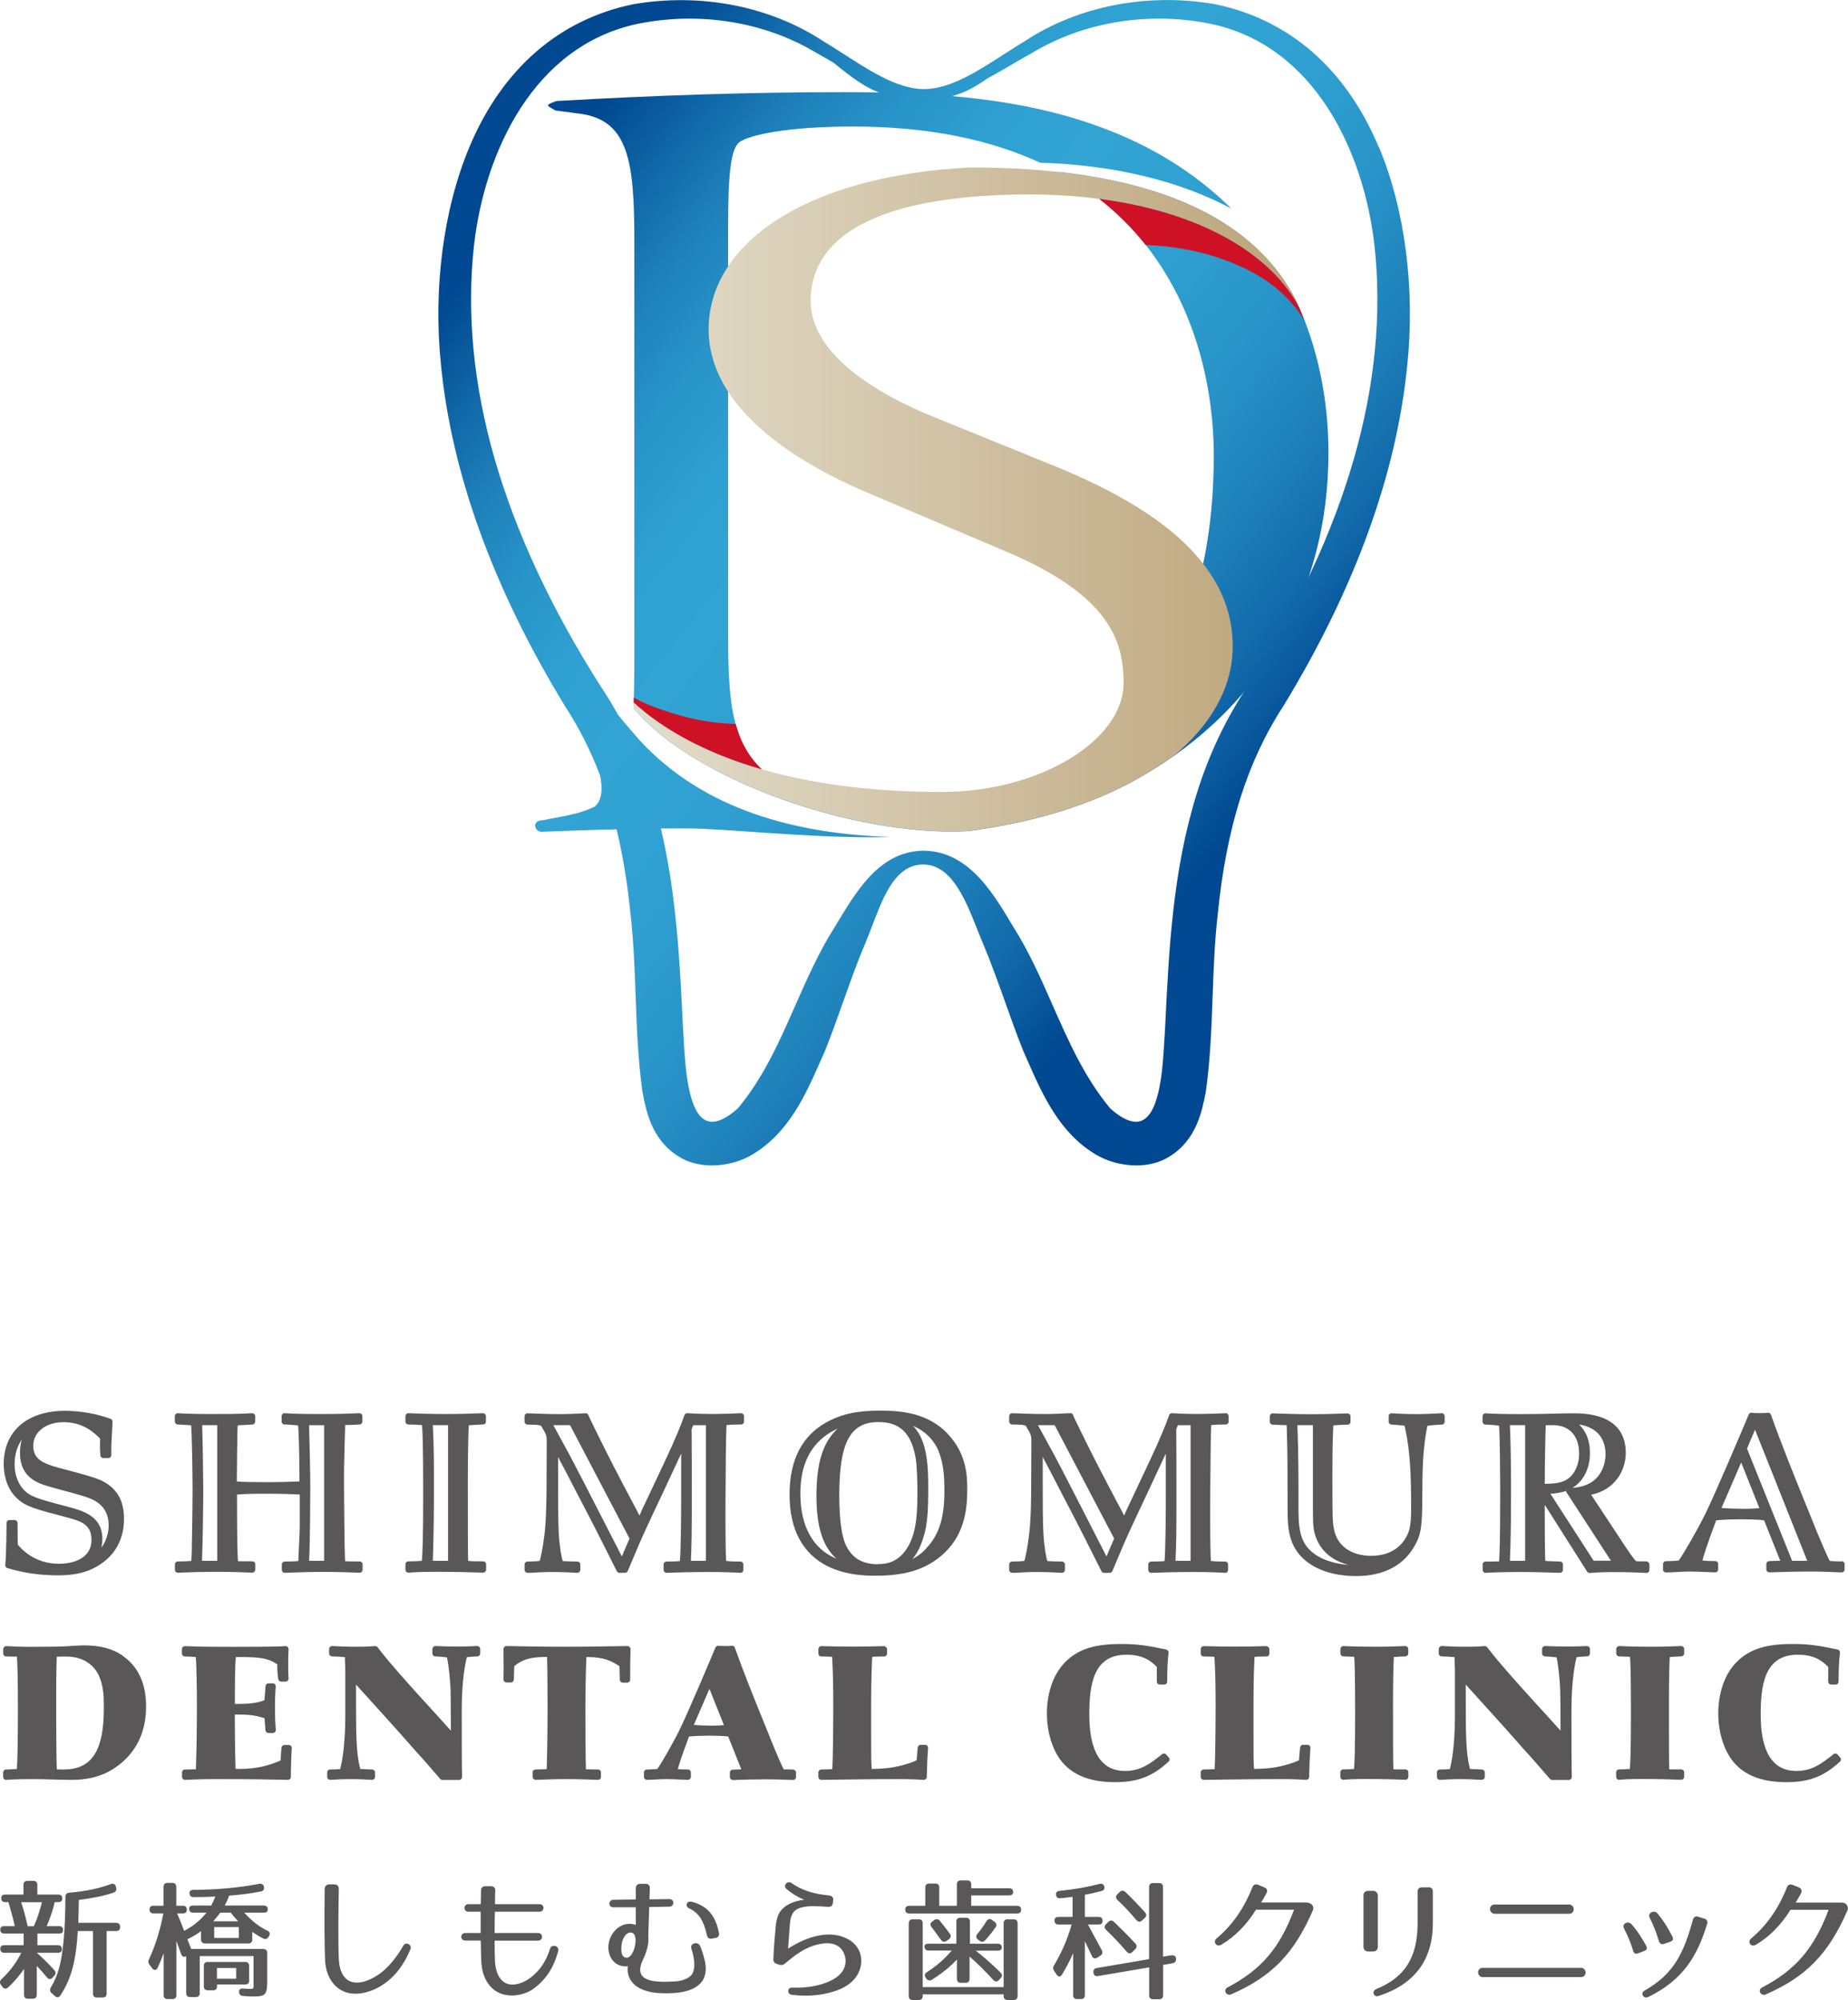 <?xml version="1.0" encoding="UTF-8"?>
<svg id="a" data-name="レイヤー 1" xmlns="http://www.w3.org/2000/svg" xmlns:xlink="http://www.w3.org/1999/xlink" viewBox="0 0 200 216.4">
  <defs>
    <style>
      .e {
        fill: url(#d);
      }

      .f {
        fill: url(#c);
      }

      .g {
        fill: url(#b);
      }

      .h {
        fill: #cf1126;
      }

      .i {
        fill: #cd1126;
      }

      .j {
        fill: #595757;
      }
    </style>
    <linearGradient id="b" data-name="名称未設定グラデーション 9" x1="60.21" y1="17.34" x2="140.41" y2="81.15" gradientUnits="userSpaceOnUse">
      <stop offset="0" stop-color="#004891"/>
      <stop offset=".08" stop-color="#0f65a6"/>
      <stop offset=".16" stop-color="#1e80ba"/>
      <stop offset=".25" stop-color="#2894c8"/>
      <stop offset=".34" stop-color="#2ea0d1"/>
      <stop offset=".43" stop-color="#31a4d4"/>
      <stop offset=".56" stop-color="#2fa0d1"/>
      <stop offset=".68" stop-color="#2995c9"/>
      <stop offset=".79" stop-color="#1f82bb"/>
      <stop offset=".9" stop-color="#1168a9"/>
      <stop offset="1" stop-color="#004891"/>
    </linearGradient>
    <linearGradient id="c" data-name="新規グラデーションスウォッチ 1" x1="55.22" y1="23.6" x2="135.43" y2="87.42" gradientUnits="userSpaceOnUse">
      <stop offset="0" stop-color="#004891"/>
      <stop offset=".08" stop-color="#0f65a6"/>
      <stop offset=".16" stop-color="#1e80ba"/>
      <stop offset=".25" stop-color="#2894c8"/>
      <stop offset=".34" stop-color="#2ea0d1"/>
      <stop offset=".43" stop-color="#31a4d4"/>
      <stop offset=".56" stop-color="#2fa0d1"/>
      <stop offset=".68" stop-color="#2995c9"/>
      <stop offset=".79" stop-color="#1f82bb"/>
      <stop offset=".9" stop-color="#1168a9"/>
      <stop offset="1" stop-color="#004891"/>
    </linearGradient>
    <linearGradient id="d" data-name="新規グラデーションスウォッチ 8 コピー" x1="68.55" y1="54.05" x2="140.56" y2="54.05" gradientUnits="userSpaceOnUse">
      <stop offset="0" stop-color="#e3ddcc"/>
      <stop offset="1" stop-color="#bca479"/>
    </linearGradient>
  </defs>
  <g>
    <g>
      <path class="j" d="M13.28,179.14c-1.1-.76-2.44-1.11-4.22-1.11-.33,0-.77,.03-1.27,.06l-.26,.02c-.69,.06-2.77,.08-4.34,.08-.85,0-1.73-.04-2.5-.08-.09,0-.17,.03-.24,.09-.06,.06-.1,.14-.1,.23v.48c0,.18,.14,.32,.31,.32l1.12,.02s.04,0,.05,0c.06,.55,.11,2.72,.11,5.71,0,2.53-.04,5.53-.11,6.44-.19,.02-.61,.04-1.18,.06-.17,0-.31,.15-.31,.32v.48c0,.09,.04,.18,.1,.24,.07,.06,.16,.1,.24,.08,.43-.04,1.52-.08,2.99-.08,.51,0,1.27,.02,2.02,.04,.74,.02,1.47,.04,1.96,.04,.78,0,2.84,0,4.71-1.25,2.29-1.52,3.45-3.78,3.45-6.7,0-2.48-.86-4.33-2.56-5.49Zm-6.29,12.32c-.27,0-.66,0-.84-.02-.05-.86-.07-4.43-.07-5.98v-2.31c0-1.77,.04-3.51,.06-3.89,.22-.02,.74-.02,1.04-.02,2.22,0,3.15,1.33,3.44,1.9,.57,1.1,.62,2.39,.62,3.5,0,3.37-.51,6.81-4.25,6.81Z"/>
      <path class="j" d="M31.24,188.81h-.46c-.17,0-.31,.13-.32,.3l-.1,1.38c-1.11,.47-2.39,.91-4.48,.91-.08,0-.27,0-.39-.01h0c-.06-2.16-.08-4.85-.08-5.88,1.31,0,2.14,.03,3.22,.41,.02,.2,.03,.45,.05,.68,.02,.3,.04,.56,.05,.63,.02,.16,.16,.28,.32,.28h.48c.09,0,.18-.04,.24-.11,.06-.07,.09-.16,.08-.25-.06-.64-.09-1.43-.09-2.43,0-1.27,.06-2.04,.08-2.24,0-.09-.02-.18-.08-.24-.06-.07-.15-.1-.24-.1h-.46c-.17,0-.31,.13-.32,.3-.02,.27-.09,1.11-.12,1.52-.85,.37-2.03,.41-3.2,.41,0-1.69,0-4,.1-5.07,.06,0,.15-.01,.29-.01,2.31,0,3.19,.11,4.2,.79,0,.64,.03,1.13,.1,1.59,.02,.16,.16,.28,.32,.28h.48c.09,0,.17-.04,.23-.1,.06-.07,.09-.15,.09-.24-.02-.27-.04-.64-.04-1.52s.02-1.29,.04-1.64c0-.09-.03-.18-.1-.25-.07-.07-.16-.11-.25-.09-.91,.08-4.52,.08-5.7,.08-1.7,0-3.45,0-5.15-.08-.08,0-.17,.03-.24,.09-.06,.06-.1,.14-.1,.23v.48c0,.18,.14,.32,.32,.32,.15,0,.84,.03,1.18,.06,.07,.63,.12,2.89,.12,5.87,0,1.69-.03,3.78-.1,6.05,0,.1,0,.17,0,.22-.31,.02-.98,.03-1.19,.03-.18,0-.32,.14-.32,.32v.48c0,.09,.04,.17,.1,.23,.06,.06,.14,.09,.22,.09h.01c.91-.04,1.84-.08,3.29-.08,3.96,0,6.18,.04,7.83,.08,.08,0,.17-.03,.23-.09,.06-.06,.1-.14,.1-.23,0-1.02,.04-2.27,.1-3.11,0-.09-.02-.18-.09-.24-.06-.06-.15-.1-.23-.1Z"/>
      <path class="j" d="M51.62,178.1c-1.36,.08-2.99,.07-4.48,0-.08,0-.17,.03-.24,.09-.06,.06-.1,.14-.1,.23v.48c0,.18,.14,.32,.32,.32,.15,0,.95,.07,1.19,.1,.02,0,.05,0,.06,0,.22,.97,.35,2.6,.39,3.44,.02,.37,.03,1.95,.04,4.5-.12-.13-.26-.29-.46-.51l-.62-.69c-2.95-3.23-3.89-4.26-5.76-6.45-.16-.18-.89-1.11-1.1-1.38-.07-.09-.19-.14-.3-.12-.24,.03-1.08,.07-1.91,.07-1.13,0-1.89-.03-2.69-.08-.08,0-.17,.03-.24,.09-.06,.06-.1,.15-.1,.23v.48c0,.18,.14,.32,.32,.32,.16,0,1.02,.05,1.39,.08,0,.05,0,.12,0,.2,0,.07,0,.31,.02,.57,.01,.27,.02,.56,.02,.66v4.98c0,3.44-.44,5.28-.55,5.7-.23,.03-.73,.05-1.09,.05-.18,0-.32,.14-.32,.32v.48c0,.09,.04,.18,.11,.24,.06,.05,.13,.08,.21,.08,.01,0,.02,0,.04,0,.29-.03,1.35-.08,2.23-.08,.77,0,1.41,.03,2.08,.07h.17c.08,.01,.17-.02,.24-.08,.06-.06,.1-.15,.1-.23v-.48c0-.17-.14-.31-.31-.32-.52-.02-.97-.04-1.29-.06,0-.02-.02-.06-.03-.1-.43-1.77-.43-3.62-.43-8.55v-.48l2.94,3.25c1.24,1.37,1.87,2.08,2.49,2.78,.52,.6,1.03,1.17,1.9,2.13,.17,.18,.73,.84,1.19,1.37,.26,.3,.48,.56,.59,.68,.06,.07,.15,.11,.24,.11h1.81c.09,0,.17-.04,.23-.1,.06-.06,.09-.15,.09-.24-.04-.58-.04-5.68-.04-7.23,0-3.28,.42-5.23,.56-5.71,.26-.05,.93-.08,1.12-.09,.18,0,.32-.14,.32-.32v-.48c0-.09-.04-.17-.1-.23-.06-.06-.16-.08-.24-.09Z"/>
      <path class="j" d="M67.91,178.1c-2.13,.04-4.53,.08-6.89,.08-2.12,0-4.29-.04-6.2-.08-.11,0-.17,.03-.23,.09-.06,.06-.1,.14-.1,.23,.02,2.36,.02,2.7,0,3.29,0,.09,.03,.17,.09,.23,.06,.06,.14,.1,.23,.1h.48c.17,0,.31-.14,.32-.31,0-.17,.01-.38,.02-.58,0-.31,.01-.64,.03-.88,.9-.74,1.81-.99,3.52-.99h.02c.03,.51,.06,2.4,.06,5.18,0,2.59-.03,4.78-.09,6.96h-.07s-.21,0-.42,.02c-.27,0-.61,.02-.72,.02-.18,0-.32,.14-.32,.32v.48c0,.09,.04,.17,.1,.23,.06,.06,.14,.08,.23,.09,1.02-.04,2.2-.08,3.25-.08,1.27,0,2.6,.04,3.49,.08h.01c.08,0,.16-.03,.22-.09,.06-.06,.1-.14,.1-.23v-.48c0-.18-.14-.32-.32-.32-.53,0-1.08-.02-1.31-.03-.04-.91-.06-5.46-.06-6.6s.05-4.35,.11-5.54h.05c1.9,0,2.68,.44,3.53,.99,0,.16,.01,.39,.02,.62,.01,.35,.02,.71,.02,.84,0,.18,.14,.32,.32,.32h.48c.18,0,.32-.14,.32-.32,0-1.57,0-1.75,.04-3.3,0-.09-.03-.17-.09-.23-.06-.06-.16-.11-.23-.1Z"/>
      <path class="j" d="M85.84,191.46c-.17,0-.81-.02-1.02-.01-.13-.2-.96-2.12-1.18-2.69-.32-.8-.64-1.6-.97-2.4-1.09-2.69-2.22-5.47-3.14-8.08-.05-.15-.21-.24-.37-.21-.16,.03-.48,.03-.74,.03s-.48,0-.62-.03c-.15-.03-.3,.05-.37,.19-.29,.7-2.88,6.86-3.91,8.96-.74,1.5-2.05,3.74-2.37,4.17-.08,.03-.46,.05-1.05,.07h-.1c-.17,0-.31,.15-.31,.32v.48c0,.09,.04,.17,.1,.23,.06,.06,.14,.09,.22,.09h0c.36,0,.67-.02,.98-.04,.39-.02,.77-.04,1.19-.04s.94,.02,1.44,.05c.29,.01,.57,.02,.82,.03,.09,0,.17-.03,.23-.09,.06-.06,.1-.14,.1-.23v-.48c0-.18-.14-.32-.32-.32-.61,0-.96-.03-1.09-.04,.08-.35,.35-1.23,1.2-3.51v-.02c.61-.06,1.54-.09,2.25-.09,.66,0,1.49,.02,2,.09l1.4,3.5s.01,.03,.02,.05l-.4,.02c-.22,0-.39,.02-.52,.02-.18,0-.32,.14-.32,.32v.48c0,.09,.04,.17,.1,.23s.15,.08,.23,.09c.98-.04,2.46-.08,3.68-.08,.9,0,1.78,.04,2.7,.07h.11c.09,0,.17-.02,.24-.08,.06-.06,.1-.14,.1-.23v-.48c0-.18-.14-.32-.32-.32Zm-9.03-4.75c-.48,0-1.14-.02-1.72-.07l1.69-3.91c.18,.45,.41,1.02,.64,1.61,.43,1.07,.75,1.87,.93,2.32-.56,.05-1.29,.06-1.54,.06Z"/>
      <path class="j" d="M100.12,188.79h-.48c-.17,0-.3,.13-.32,.29l-.12,1.38c-.76,.38-2.04,.68-2.6,.77-.59,.11-1.56,.16-2.26,.17,0,0,0-.01,0-.02-.06-.53-.06-1.42-.06-4.06v-2.17c0-1.66,0-3.55,.1-5.65,0-.11,.01-.18,.02-.23,.2-.02,.8-.04,1.28-.04,.09,0,.17-.03,.23-.09,.06-.06,.09-.14,.09-.23v-.48c0-.09-.07-.17-.13-.23-.06-.06-.17-.1-.27-.09-2.35,.08-4.43,.07-6.7,0-.09,0-.17,.03-.23,.09-.06,.06-.1,.14-.1,.23v.48c0,.09,.03,.17,.09,.23,.06,.06,.14,.09,.23,.09,.4,0,.93,.02,1.17,.04,0,.02,0,.05,0,.08,.1,1.78,.12,3.34,.12,5.27,0,2.14-.04,5.92-.1,6.72,0,.03,0,.06,0,.08-.27,.02-.95,.04-1.19,.04-.18,0-.32,.14-.32,.32v.48c0,.09,.03,.17,.1,.23,.06,.06,.14,.09,.22,.09h0c1.84-.03,5.39-.08,8.59-.08,.3,0,.76,0,1.22,.02h.13c.42,.02,.84,.04,1.13,.06,.08,0,.17-.03,.24-.08,.06-.06,.1-.14,.1-.23l.06-1.87c0-.09,.02-.34,.04-.6,.02-.29,.04-.58,.04-.69,0-.18-.14-.32-.32-.32Z"/>
      <path class="j" d="M126.21,189.84c-.11-.13-.3-.15-.44-.04l-.07,.06c-1.14,.9-2.22,1.76-3.94,1.76-2.57,0-3.87-2.05-3.87-6.1,0-3.37,.49-6.48,4.02-6.48,1.74,0,2.62,.63,3.29,1.33v1.58c0,.18,.14,.32,.32,.32h.48c.18,0,.32-.14,.32-.32,0-1.31,.05-2.33,.15-3.11,.02-.17-.09-.32-.25-.36-1.95-.41-3.06-.6-4.87-.6-2.75,0-4.42,.49-5.79,1.69-2.04,1.81-2.26,4.65-2.26,5.79,0,2.28,.72,4.37,1.92,5.59,1.24,1.27,3.03,1.88,5.48,1.88s4.05-.64,5.77-2.22c.13-.12,.14-.32,.02-.45l-.29-.33Z"/>
      <path class="j" d="M141.5,188.79h-.48c-.17,0-.3,.13-.32,.29l-.12,1.38c-.76,.38-2.04,.68-2.6,.77-.59,.11-1.56,.16-2.26,.17,0,0,0-.01,0-.02-.06-.53-.06-1.42-.06-4.06v-2.17c0-1.66,0-3.55,.1-5.65,0-.11,.01-.18,.02-.23,.2-.02,.8-.04,1.28-.04,.09,0,.17-.03,.23-.09,.06-.06,.09-.14,.09-.23v-.48c0-.09-.07-.17-.13-.23-.06-.06-.18-.1-.27-.09-2.35,.08-4.43,.07-6.7,0-.09,0-.17,.03-.23,.09-.06,.06-.1,.14-.1,.23v.48c0,.09,.03,.17,.09,.23,.06,.06,.14,.09,.23,.09,.4,0,.93,.02,1.17,.04,0,.02,0,.05,0,.08,.1,1.78,.12,3.34,.12,5.27,0,2.14-.04,5.92-.1,6.72,0,.03,0,.06,0,.08-.27,.02-.95,.04-1.19,.04-.18,0-.32,.14-.32,.32v.48c0,.09,.03,.17,.1,.23,.06,.06,.14,.09,.22,.09h0c1.84-.03,5.39-.08,8.59-.08,.3,0,.76,0,1.22,.02h.13c.42,.02,.84,.04,1.13,.06,.09,0,.17-.03,.24-.08,.06-.06,.1-.14,.1-.23l.06-1.87c0-.09,.02-.34,.04-.6,.02-.29,.04-.58,.04-.69,0-.18-.14-.32-.32-.32Z"/>
      <path class="j" d="M152.11,178.1c-.7,.03-2.05,.08-3.14,.08-1.82,0-3.1-.05-3.56-.08-.09,0-.17,.03-.24,.09-.06,.06-.1,.14-.1,.23v.48c0,.18,.14,.32,.32,.32s.85,.03,1.17,.05c.04,.41,.1,1.77,.1,6.14,0,3.7-.06,5.48-.12,5.99-.29,.03-.9,.05-1.16,.05-.18,0-.32,.14-.32,.32v.48c0,.09,.04,.18,.1,.24,.07,.06,.16,.1,.24,.08,.4-.04,1.06-.08,2.57-.08,1.65,0,3.25,.04,4.12,.08h.01c.08,0,.16-.03,.22-.09,.06-.06,.1-.14,.1-.23v-.48c0-.18-.14-.32-.32-.32-.54,0-1.22,0-1.3-.01-.04-.29-.04-4.08-.04-7.43,0-2.41,.06-4.3,.08-4.5,0-.1,0-.17,.01-.22,.29-.02,1.07-.07,1.24-.07s.32-.14,.32-.32v-.48c0-.09-.04-.17-.1-.23-.06-.06-.14-.08-.24-.09Z"/>
      <path class="j" d="M171.71,178.1c-1.36,.08-2.99,.07-4.48,0-.08,0-.17,.03-.24,.09-.06,.06-.1,.14-.1,.23v.48c0,.18,.14,.32,.32,.32,.15,0,.95,.07,1.19,.1,.02,0,.05,0,.06,0,.22,.97,.35,2.6,.39,3.44,.02,.37,.04,1.95,.04,4.5-.12-.13-.26-.29-.46-.51l-.62-.69c-2.95-3.23-3.89-4.26-5.76-6.45-.16-.18-.89-1.11-1.1-1.38-.07-.09-.19-.14-.3-.12-.24,.03-1.08,.07-1.91,.07-1.13,0-1.89-.03-2.69-.08-.08,0-.17,.03-.24,.09-.06,.06-.1,.15-.1,.23v.48c0,.18,.14,.32,.32,.32,.16,0,1.02,.05,1.39,.08,0,.05,0,.12,0,.2,0,.07,0,.31,.02,.57,0,.27,.02,.56,.02,.66v4.98c0,3.44-.44,5.28-.54,5.7-.23,.03-.73,.05-1.09,.05-.18,0-.32,.14-.32,.32v.48c0,.09,.04,.18,.11,.24,.06,.05,.13,.08,.21,.08,.01,0,.02,0,.04,0,.29-.03,1.35-.08,2.23-.08,.77,0,1.41,.03,2.08,.07h.17c.08,.01,.17-.02,.24-.08,.06-.06,.1-.15,.1-.23v-.48c0-.17-.14-.31-.31-.32-.52-.02-.97-.04-1.29-.06,0-.02-.02-.06-.03-.1-.43-1.77-.43-3.62-.43-8.55v-.48l2.94,3.25c1.24,1.37,1.87,2.08,2.49,2.78,.52,.6,1.03,1.17,1.9,2.13,.17,.18,.73,.84,1.19,1.37,.26,.3,.48,.56,.59,.68,.06,.07,.15,.11,.24,.11h1.81c.09,0,.17-.04,.23-.1,.06-.06,.09-.15,.09-.24-.04-.58-.04-5.68-.04-7.23,0-3.28,.42-5.23,.56-5.71,.26-.05,.93-.08,1.12-.09,.18,0,.32-.14,.32-.32v-.48c0-.09-.04-.17-.1-.23-.06-.06-.16-.08-.24-.09Z"/>
      <path class="j" d="M181.96,178.1c-.7,.03-2.05,.08-3.14,.08-1.82,0-3.1-.05-3.56-.08-.09,0-.17,.03-.24,.09-.06,.06-.1,.14-.1,.23v.48c0,.18,.14,.32,.32,.32s.85,.03,1.17,.05c.04,.41,.1,1.77,.1,6.14,0,3.7-.06,5.48-.12,5.99-.29,.03-.9,.05-1.16,.05-.18,0-.32,.14-.32,.32v.48c0,.09,.04,.18,.1,.24,.07,.06,.15,.1,.24,.08,.4-.04,1.06-.08,2.57-.08,1.65,0,3.25,.04,4.12,.08h.01c.08,0,.16-.03,.22-.09,.06-.06,.1-.14,.1-.23v-.48c0-.18-.14-.32-.32-.32-.54,0-1.22,0-1.3-.01-.03-.29-.03-4.08-.03-7.43,0-2.41,.06-4.3,.08-4.5,0-.1,0-.17,.01-.22,.29-.02,1.07-.07,1.24-.07s.32-.14,.32-.32v-.48c0-.09-.04-.17-.1-.23-.06-.06-.14-.08-.24-.09Z"/>
      <path class="j" d="M198.87,189.84c-.11-.13-.31-.15-.44-.04l-.07,.06c-1.14,.9-2.22,1.76-3.94,1.76-2.57,0-3.87-2.05-3.87-6.1,0-3.37,.49-6.48,4.02-6.48,1.74,0,2.62,.63,3.29,1.33v1.58c0,.18,.14,.32,.32,.32h.48c.18,0,.32-.14,.32-.32,0-1.31,.05-2.33,.15-3.11,.02-.17-.09-.32-.25-.36-1.95-.41-3.06-.6-4.87-.6-2.75,0-4.42,.49-5.79,1.69-2.04,1.81-2.26,4.65-2.26,5.79,0,2.28,.72,4.37,1.92,5.59,1.24,1.27,3.03,1.88,5.48,1.88s4.05-.64,5.77-2.22c.13-.12,.14-.32,.02-.45l-.29-.33Z"/>
    </g>
    <g>
      <path class="j" d="M11.38,160.41c-.72-.43-1.59-.69-5.04-1.6-1.82-.49-2.74-.99-2.74-2.39,0-1.47,1.37-2.54,3.26-2.54,2.1,0,3.26,1.07,3.97,1.77-.02,.82-.02,1.11,.03,1.81,.01,.17,.15,.3,.32,.3h.55c.09,0,.17-.04,.23-.1,.06-.06,.09-.15,.09-.23-.02-.91,0-1.19,.1-3.01l.03-.58c0-.14-.08-.27-.21-.32-2.14-.79-4.16-.87-4.93-.87-4.1,0-6.64,2.21-6.64,5.76,0,.71,.14,2.5,1.42,3.69,.95,.9,1.74,1.11,5.56,2.12l.11,.03c1.6,.42,2.41,.91,2.41,2.39,0,1.89-1.82,2.56-3.53,2.56-2.72,0-4.17-1.72-4.45-2.09l-.02-2.33c0-.17-.15-.31-.32-.31h-.55c-.18,0-.32,.14-.32,.32,0,.03-.02,3.33-.14,4.54-.01,.15,.08,.29,.23,.34,1.68,.51,3.51,.78,5.45,.78,1.52,0,3.3-.17,4.97-1.45,1.44-1.1,2.2-2.71,2.2-4.66,0-1.83-.64-3.08-2.02-3.92Zm-.25,6.8c-.06,.09-.11,.18-.17,.26,.07-.28,.12-.59,.12-.94,0-2.52-2.14-3.08-3.88-3.54l-.39-.1c-1.18-.31-2.66-.69-3.44-1.09h0c-1.1-.56-1.79-1.85-1.79-3.36,0-1.03,.26-1.92,.79-2.7-.13,.41-.21,.89-.21,1.45,0,2.75,1.99,3.32,3.32,3.7,.22,.06,.74,.21,1.33,.37,.89,.24,1.91,.52,2.22,.62,.95,.3,2.73,.87,2.73,3.18,0,.74-.22,1.49-.62,2.16Z"/>
      <path class="j" d="M38.92,154.13c.17-.01,.3-.15,.3-.32v-.58c0-.09-.04-.17-.1-.23-.06-.06-.15-.08-.24-.09-1.2,.05-2.39,.09-3.79,.09s-3.1,0-4.27-.09c-.09,0-.18,.02-.24,.08-.06,.06-.1,.15-.1,.24v.58c0,.17,.13,.31,.3,.32h.22c.28,.03,.96,.06,1.26,.1,.1,.79,.15,4.29,.15,6.06-.84,.04-2.11,.08-3.78,.08-1.27,0-2.45-.03-3-.07,0-1.26,.05-4.77,.07-5.58,0-.25,.02-.42,.04-.5,.13-.01,.46-.03,.79-.04,.34-.02,.68-.03,.8-.05,.17-.01,.29-.15,.29-.32v-.58c0-.09-.04-.17-.1-.23-.07-.06-.15-.09-.24-.09-1.47,.09-2.7,.09-4.27,.09-1.88,0-3.3-.05-3.73-.09-.09-.01-.18,.02-.25,.08-.07,.06-.11,.15-.11,.24v.58c0,.17,.13,.31,.29,.32,.07,0,.2,.01,.37,.02,.27,.01,.83,.04,1.11,.07,.08,.93,.15,5.34,.15,7.04s-.07,5.62-.09,6.83c0,.09-.04,.57-.05,.8-.32,.04-1.01,.06-1.45,.06-.18,0-.32,.14-.32,.32v.58c0,.09,.03,.17,.1,.23,.06,.06,.16,.09,.23,.09l.46-.02c1.18-.04,2.2-.08,3.73-.08s2.88,.05,3.84,.09c.09,0,.17-.03,.24-.09,.06-.06,.1-.14,.1-.23v-.58c0-.18-.14-.32-.32-.32-.34,0-.65,0-.9-.01-.17,0-.31,0-.42,0-.09,0-.17,0-.23-.01-.06-.47-.11-2.57-.11-7.21,.72-.06,1.58-.09,3.12-.09,1.42,0,2.66,.03,3.67,.09v3.18c0,.71-.02,1.1-.06,1.9-.02,.44-.05,1.01-.08,1.83,0,.14-.01,.24-.02,.29-.31,.03-1.02,.05-1.46,.05-.18,0-.32,.14-.32,.32v.58c0,.09,.03,.17,.1,.23,.06,.06,.14,.09,.23,.09l.5-.02c1.18-.04,2.2-.08,3.74-.08s2.88,.05,3.84,.09h.01c.08,0,.16-.03,.22-.09,.06-.06,.1-.14,.1-.23v-.58c0-.18-.14-.32-.32-.32-1.07,0-1.31-.01-1.39-.02-.08,0-.14,0-.18-.01-.07-1.03-.12-7.25-.12-8.55v-.53c0-.6,0-1.09,.05-2.86,0-.17,.02-.66,.03-1.17,.02-.53,.04-1.07,.04-1.26,0-.22,0-.35-.01-.35,.05-.02,.25-.02,.43-.02,.12,0,.85-.02,1.18-.05Zm-15.41,14.75h-1.65c.08-1.71,.14-6.37,.14-7.66,0-.84-.06-5.45-.12-7.02h1.63v14.68Zm11.58,0h-1.64c.12-1.87,.13-8.06,.13-8.12,0-1.14-.08-4.87-.13-6.55h1.63v14.68Z"/>
      <path class="j" d="M50.72,154.22c.29-.03,1.32-.09,1.55-.09,.18,0,.32-.14,.32-.32v-.58c0-.09-.04-.17-.1-.23-.06-.06-.14-.08-.23-.09-1.54,.06-2.81,.09-3.77,.09-2.07,0-3.57-.06-4.27-.09-.1-.02-.17,.03-.24,.09-.06,.06-.1,.14-.1,.23v.58c0,.18,.14,.32,.32,.32,.22,0,1.09,.03,1.47,.07,.06,.47,.13,2.11,.13,7.43,0,4.56-.07,6.69-.15,7.25-.33,.04-1.12,.06-1.45,.06-.18,0-.32,.14-.32,.32v.58c0,.09,.04,.18,.1,.24,.06,.05,.14,.08,.22,.08,0,0,.02,0,.03,0,.49-.04,1.28-.09,3.09-.09,1.99,0,3.91,.05,4.95,.09,.09,0,.17-.03,.24-.09,.06-.06,.1-.14,.1-.23v-.58c0-.18-.14-.32-.32-.32-.71,0-1.51,0-1.62-.07-.04-.32-.04-4.9-.04-8.93,0-2.89,.07-5.16,.09-5.41,0-.16,.02-.26,.02-.32Zm-2.23,14.66h-1.65c.07-1.56,.12-5.03,.12-6.92v-2.77c0-2.38-.07-4.05-.12-4.99h1.65v14.68Z"/>
      <path class="j" d="M78.62,154.19c.32-.04,1.22-.06,1.58-.06,.18,0,.32-.14,.32-.32v-.58c0-.09-.04-.17-.1-.23-.06-.06-.15-.11-.24-.09-1.84,.09-3.68,.13-5.78,0-.16,0-.28,.08-.33,.22-.25,.78-1.01,2.65-2.15,5.06l-1.98,4.2c-.37,.78-.54,1.13-.73,1.59-2.54-4.8-3.28-6.23-4.66-9.04l-.47-.96c-.25-.52-.32-.66-.4-.86-.05-.13-.16-.23-.31-.2h-.1c-.92,.05-1.79,.09-2.7,.09-1.15,0-2.33-.05-3.47-.09-.09,0-.17,.03-.23,.09-.06,.06-.1,.14-.1,.23v.58c0,.17,.14,.32,.31,.32l1.01,.03c.22,.03,.41,.05,.48,.12,.6,1,.6,1.03,.6,1.82l-.02,4.68c0,.55-.01,3.39-.21,5.13-.19,1.63-.43,2.66-.53,2.97-.25,.04-.86,.07-1.32,.07-.18,0-.32,.14-.32,.32v.58c0,.09,.04,.17,.1,.23,.06,.06,.15,.09,.24,.09h.22c.85-.05,1.65-.09,2.32-.09,1.42,0,2.51,.07,2.81,.09,.09,0,.18-.03,.24-.09,.06-.06,.1-.15,.1-.23v-.58c0-.18-.14-.32-.32-.32-.42,0-1.34-.03-1.57-.05-.13-.29-.35-1.49-.44-3.02-.07-1.1-.07-3.98-.07-5.22v-3.02c.22,.42,.53,1.01,1.06,2.01,.64,1.26,.96,1.86,1.33,2.57,.27,.51,.56,1.07,1.03,1.98,.85,1.63,2.2,4.33,2.93,5.79,.05,.11,.17,.18,.29,.18h.6c.13,0,.25-.08,.3-.2l1.27-3c.37-.89,2.72-5.88,2.83-6.1,.49-1.06,.83-1.79,1.1-2.36,.23-.5,.41-.88,.58-1.24v4.78c0,2.02-.04,5.99-.14,6.85-.17,.02-.56,.05-1.44,.05-.18,0-.32,.14-.32,.32v.58c0,.09,.04,.17,.1,.23,.06,.06,.14,.09,.22,.09h.01c.89-.04,2.68-.09,4.62-.09,1.49,0,2.83,.05,3.34,.09,.08,0,.18-.02,.24-.08,.07-.06,.1-.15,.1-.24v-.58c0-.18-.14-.32-.32-.32-.96,0-1.37-.04-1.54-.06-.14-1.47-.06-12.41,.02-14.34,0-.14,.01-.27,.02-.36Zm-11.33,14.2c-.17-.33-.44-.85-.93-1.82l-1.51-2.94c-1.09-2.13-2.32-4.53-3.22-6.23-.16-.3-.62-1.15-1.07-1.96-.25-.46-.5-.9-.68-1.24h1.81l6.44,12.27-.83,1.93Zm9.1,.49h-1.62c.08-1.55,.1-3.57,.1-6.09,0-3.48,0-6.21-.02-8.14,.04-.11,.11-.3,.17-.44h1.38v14.68Z"/>
      <path class="j" d="M102.57,155.13c-2.12-2.2-4.88-2.5-7.29-2.5-2.54,0-4.24,.37-5.88,1.29-2.62,1.46-3.95,4.08-3.95,7.78,0,1.93,.36,3.56,1.08,4.86,2.17,3.93,6.77,3.93,8.28,3.93,3.04,0,5.18-.63,6.91-2.03,2.62-2.12,2.96-4.99,2.96-7.26,0-1.34,0-3.84-2.12-6.06Zm-12.05,13.52c-3.16-1.33-3.9-4.45-3.9-7.07,0-2.43,.68-4.33,2.03-5.65,.65-.63,1.35-1.06,2.01-1.36-1.63,1.51-2.3,3.75-2.3,7.31,0,3.28,.67,5.44,2.16,6.77Zm4.46,.6c-2.09,0-2.92-1.09-3.36-1.91-.52-.97-.79-2.88-.79-5.55,0-5.7,1.18-7.92,4.22-7.92,1.57,0,3.45,.44,4.04,3.84,.14,.79,.2,2.67,.2,3.5,0,2.36-.07,4.45-.97,6.05-.99,1.76-2.31,1.98-3.34,1.98Zm5.25-1.69c-.33,.36-.82,.79-1.48,1.12,.33-.38,.63-.86,.88-1.48,.79-1.94,.83-3.57,.83-6.53,0-3.24-.45-5.13-1.64-6.39,1.11,.47,2.22,1.37,2.79,2.81,.53,1.38,.6,2.84,.6,4.22,0,2.93-.59,4.8-1.99,6.24Z"/>
      <path class="j" d="M131.07,154.19c.32-.04,1.22-.06,1.58-.06,.18,0,.32-.14,.32-.32v-.58c0-.09-.04-.17-.1-.23-.06-.06-.16-.11-.24-.09-1.84,.09-3.68,.13-5.78,0-.15,0-.28,.08-.33,.22-.25,.78-1.01,2.65-2.15,5.06l-1.98,4.2c-.37,.77-.53,1.12-.73,1.59-2.54-4.79-3.28-6.23-4.66-9.04l-.47-.97c-.25-.52-.32-.65-.4-.86-.05-.13-.17-.23-.31-.2h-.1c-.92,.05-1.79,.09-2.7,.09-1.15,0-2.33-.05-3.47-.09-.09,0-.17,.03-.23,.09-.06,.06-.1,.14-.1,.23v.58c0,.17,.14,.32,.31,.32l1.01,.03c.22,.03,.41,.05,.48,.12,.6,1,.6,1.03,.6,1.82l-.02,4.69c0,.55,0,3.4-.21,5.13-.19,1.63-.43,2.66-.53,2.97-.25,.04-.86,.07-1.32,.07-.18,0-.32,.14-.32,.32v.58c0,.09,.04,.17,.1,.23,.06,.06,.15,.09,.24,.09h.22c.85-.05,1.65-.09,2.32-.09,1.42,0,2.51,.07,2.81,.09,.1,0,.18-.03,.24-.09,.06-.06,.1-.15,.1-.23v-.58c0-.18-.14-.32-.32-.32-.42,0-1.34-.03-1.57-.05-.13-.29-.35-1.49-.44-3.02-.07-1.1-.07-3.98-.07-5.22v-3.02c.22,.42,.53,1.01,1.06,2.01,.64,1.26,.96,1.86,1.33,2.57,.27,.51,.56,1.07,1.03,1.98,.83,1.59,2.14,4.22,2.93,5.79,.05,.11,.17,.18,.29,.18h.6c.13,0,.25-.08,.3-.2l1.27-3c.37-.89,2.72-5.88,2.83-6.1,.49-1.06,.83-1.79,1.1-2.36,.23-.5,.41-.88,.58-1.24v4.78c0,2.02-.04,5.99-.14,6.85-.17,.02-.56,.05-1.44,.05-.18,0-.32,.14-.32,.32v.58c0,.09,.04,.17,.1,.23,.06,.06,.15,.09,.23,.09,.89-.04,2.68-.09,4.62-.09,1.49,0,2.83,.05,3.34,.09,0,0,.02,0,.03,0,.08,0,.16-.03,.22-.08,.07-.06,.1-.15,.1-.24v-.58c0-.18-.14-.32-.32-.32-.96,0-1.37-.04-1.54-.06-.14-1.47-.06-12.41,.02-14.34,0-.14,.01-.27,.02-.36Zm-11.33,14.2c-.17-.33-.44-.85-.93-1.82l-1.51-2.95c-1.09-2.12-2.32-4.53-3.22-6.22-.16-.3-.62-1.15-1.07-1.96-.25-.46-.5-.9-.68-1.24h1.81l6.44,12.27-.83,1.93Zm9.1,.49h-1.62c.08-1.55,.1-3.57,.1-6.09,0-3.48,0-6.21-.02-8.14,.04-.11,.11-.3,.17-.44h1.38v14.68Z"/>
      <path class="j" d="M156.25,153c-.06-.06-.15-.11-.24-.09l-.33,.02c-.83,.04-1.58,.08-2.21,.08-1.13,0-2.26-.05-2.84-.09-.09,0-.18,.02-.24,.08-.07,.06-.1,.15-.1,.24v.58c0,.17,.13,.31,.31,.32,.42,.02,.76,.06,1,.08h.12c.09,.02,.24,.04,.27,.04,.03,.04,.08,.26,.09,.34,.53,2.39,.64,4.94,.64,8.54,0,1.97-.16,2.55-.62,3.32-.95,1.55-2.53,1.88-3.7,1.88-2.11,0-3.6-1.02-4-2.73-.2-.84-.2-1.66-.2-5.12,0-2.88,0-4.19,.09-6.07,0-.09,.01-.15,.02-.19,.3-.03,1-.08,1.53-.08,.18,0,.32-.14,.32-.32v-.58c0-.18-.17-.32-.34-.32-.23,0-.54,.01-.95,.03-.71,.03-1.68,.06-2.93,.06-1.36,0-2.68-.04-4.07-.09h-.12c-.08-.01-.17,.03-.23,.09-.06,.06-.1,.14-.1,.23v.58c0,.17,.14,.32,.31,.32,.36,0,.58,.02,.75,.03,.22,.01,.37,.02,.64,.02,.07,0,.11,0,.12,0,0,.06,.01,.16,.02,.2,.09,2.56,.09,6.57,.09,8.73,0,1.65,0,3.52,1.23,5.02,.73,.89,2.51,2.38,6.2,2.38,3.01,0,5.23-1.19,6.42-3.45,.58-1.11,.73-1.86,.73-5.34,0-3.08,.11-4.58,.3-6.02,.02-.21,.17-1.11,.25-1.45,.37-.06,1.4-.13,1.55-.13,.18,0,.32-.14,.32-.32v-.58c0-.09-.04-.17-.1-.23Zm-14.14,15.02c-1.17-.92-1.58-2.1-1.58-4.52,0-3.78,0-6.32-.12-9.3h1.68v9.02c0,1.76,.02,2.51,.49,3.51,.75,1.58,2.16,2.28,3.38,2.6-1.16-.1-2.69-.4-3.84-1.3Z"/>
      <path class="j" d="M178.33,168.98c-.09-.04-.14-.04-.4-.04-.19,0-.76,.01-.87-.03-.06-.04-.28-.26-1.05-1.41l-3.81-5.77c2.58-.53,3.75-2.61,3.75-4.55s-.97-4.26-5.6-4.26c-.74,0-1.48,.02-2.29,.04-.98,.02-2.06,.05-3.39,.05-2.14,0-3.29-.05-3.88-.09-.09,0-.18,.02-.24,.09-.07,.06-.1,.15-.1,.23v.58c0,.18,.14,.32,.32,.32,.24,0,1.11,.06,1.47,.12,.08,.98,.12,5.64,.12,6.92,0,2.14-.02,5.73-.07,6.67,0,.11-.01,.3-.02,.49-.01,.19-.02,.37-.02,.48,0,.05,0,.09,0,.12-.36,.02-1.1,.02-1.47,.02-.18,0-.32,.14-.32,.32v.58c0,.09,.04,.17,.1,.23,.06,.06,.15,.1,.24,.09,.71-.05,2.22-.09,3.76-.09,1.4,0,2.76,.04,4.26,.09,.08,0,.17-.03,.23-.09,.06-.06,.1-.14,.1-.23v-.58c0-.18-.14-.32-.32-.32-.16,0-1.28-.04-1.38-.05-.03,0-.06-.01-.09-.02-.05,0-.09,0-.12,0-.03-.35-.06-1.66-.06-6.07l4.58,7.22c.06,.09,.16,.15,.27,.15,0,0,.02,0,.02,0h.12c.57-.05,1.1-.09,2.6-.09,1.41,0,2.47,.04,3.4,.09,.09,.01,.17-.03,.24-.09,.06-.06,.1-.14,.1-.23v-.58c0-.12-.07-.23-.18-.29Zm-13.27-.1h-1.65c.09-2.02,.12-4.86,.12-6.88v-1.61c0-1.4-.04-4.5-.12-6.19h1.65v14.68Zm7.82-13.85c.57,.56,.88,1.36,.88,2.31,0,.59-.18,3.44-3.57,3.64,1.18-.72,1.88-2.09,1.88-3.73s-.59-2.56-1.17-3.12c.82,.13,1.49,.43,1.98,.9Zm-5.59-.82c.18-.01,.48-.01,.77-.01,1.78,0,2.84,1.15,2.84,3.07,0,1.4-.65,2.57-1.65,2.98-.62,.26-1.3,.29-2.07,.3,0-1.78,.06-5.44,.11-6.34Zm5.19,14.67l-4.69-7.26c.49-.02,1.1-.09,1.7-.31,0,.06,.02,.12,.05,.17l4.8,7.39h-1.87Z"/>
      <path class="j" d="M199.31,168.95c-.19,0-.98-.02-1.18-.05-.07,0-.11-.01-.1,0-.16-.24-1.15-2.54-1.43-3.24-.38-.96-.77-1.92-1.17-2.89-1.31-3.23-2.66-6.57-3.77-9.7-.05-.15-.21-.24-.37-.21-.2,.04-.59,.04-.91,.04s-.59,0-.76-.04c-.15-.03-.3,.04-.36,.19l-.04,.09c-.81,1.92-3.54,8.37-4.66,10.66-.89,1.8-2.46,4.5-2.87,5.04-.08,.04-.53,.06-1.28,.08h-.12c-.17,0-.31,.15-.31,.32v.58c0,.09,.03,.17,.1,.23,.06,.06,.15,.08,.23,.09,.43,0,.81-.03,1.18-.05,.47-.02,.92-.05,1.42-.05s1.11,.03,1.71,.05c.36,.02,.7,.03,1.01,.04h0c.08,0,.16-.03,.22-.09,.06-.06,.1-.14,.1-.23v-.58c0-.18-.14-.32-.32-.32-.9,0-1.33-.06-1.38-.06,.08-.38,.39-1.42,1.46-4.3,0-.02,.01-.04,.02-.05,.72-.08,1.86-.11,2.74-.11,.4,0,1.69,0,2.45,.11l1.7,4.25s.04,.09,.05,.12l-.54,.02c-.28,.01-.49,.02-.65,.02-.18,0-.32,.14-.32,.32v.58c0,.09,.04,.17,.1,.23,.06,.06,.15,.08,.23,.09,1.18-.04,2.96-.09,4.42-.09,1.08,0,2.13,.04,3.25,.09h.13c.08,0,.17-.02,.24-.08,.06-.06,.1-.14,.1-.23v-.58c0-.18-.14-.32-.32-.32Zm-10.84-5.7c-.6,0-1.45-.03-2.16-.09l2.13-4.92c.23,.56,.53,1.33,.84,2.11,.53,1.34,.92,2.31,1.13,2.83-.68,.07-1.62,.08-1.94,.08Zm5.48,5.63l-4.88-12.14c.19-.47,.53-1.26,.85-2l.02-.04,5.65,14.18h-1.64Z"/>
    </g>
  </g>
  <g>
    <path class="j" d="M12.57,208.05h-4.09v-.33c.02-.53,.04-1.26,.05-2.15,1.51-.19,2.78-.45,3.77-.79h0c.24-.09,.33-.28,.27-.54l-.03-.11c-.03-.12-.09-.22-.18-.27-.1-.05-.22-.06-.36,0-1.31,.48-2.74,.78-4.51,.93-.26,.02-.41,.18-.41,.44-.01,1.92-.08,3.54-.2,4.8-.23,2.39-.61,3.74-1.38,5.02-.13,.22-.1,.43,.08,.6l.35,.31c.11,.1,.23,.15,.34,.14,.1-.01,.2-.08,.27-.2,1.17-1.79,1.68-3.68,1.88-6.96h1.64v6.76c0,.28,.15,.43,.43,.43h.62c.28,0,.43-.15,.43-.43v-6.76h1.03c.28,0,.43-.15,.43-.43v-.03c0-.28-.15-.43-.43-.43Z"/>
    <path class="j" d="M5.88,213.77c.17-.2,.17-.4,0-.6-.55-.61-1.18-1.24-1.89-1.88h2.28c.35,0,.43-.21,.43-.39,0-.28-.15-.43-.43-.43h-2.22v-1.26h2.35c.28,0,.43-.13,.43-.37,0-.28-.15-.43-.43-.43h-1.35c.39-.89,.68-1.75,.87-2.6h.39c.35,0,.43-.21,.43-.39,0-.28-.15-.43-.43-.43h-2.27v-1.05c0-.28-.15-.43-.43-.43h-.64c-.28,0-.43,.15-.43,.43v1.05H.56c-.35,0-.43,.21-.43,.39,0,.28,.15,.43,.43,.43h.35c.19,.64,.47,1.59,.69,2.6H.46c-.28,0-.43,.13-.43,.37,0,.28,.15,.43,.43,.43H2.56v1.26H.46c-.35,0-.43,.21-.43,.39,0,.28,.15,.43,.43,.43h1.85c-.54,1.07-1.26,2.03-2.16,2.87-.19,.18-.21,.39-.05,.6l.17,.23c.08,.11,.18,.17,.29,.18,.1,.01,.22-.04,.32-.13,.66-.62,1.23-1.28,1.72-2v2.79c0,.28,.15,.43,.43,.43h.52c.28,0,.43-.15,.43-.43v-3.12c.43,.45,.79,.86,1.11,1.25,.09,.11,.19,.18,.3,.18h0c.11,0,.21-.06,.3-.16l.17-.2Zm-2.22-5.35h-.66c-.24-1.04-.46-1.85-.71-2.6h2.25c-.26,1.03-.56,1.92-.88,2.6Z"/>
    <path class="j" d="M28.91,208.89c-.87-.42-1.68-1.06-2.48-1.94h2.12c.35,0,.43-.19,.43-.34,0-.28-.15-.43-.43-.43h-4.23c.23-.43,.39-.79,.47-1.07,1.26-.1,2.42-.25,3.43-.45,.13-.02,.24-.08,.3-.17,.06-.08,.08-.19,.05-.31-.02-.14-.08-.24-.18-.3-.09-.06-.2-.08-.33-.05-2.2,.42-4.53,.64-7.12,.65-.16,0-.27,.04-.35,.12-.06,.06-.09,.15-.08,.26,.02,.27,.17,.41,.44,.41,.83,0,1.65-.02,2.36-.07-.21,.52-.38,.85-.45,.98h-1.96c-.35,0-.43,.19-.43,.34,0,.28,.15,.43,.43,.43h1.45c-.68,.84-1.48,1.48-2.42,1.97-.27-.72-.53-1.35-.76-1.89h.62c.28,0,.43-.14,.43-.4,0-.28-.15-.43-.43-.43h-.71v-2.04c0-.28-.15-.43-.43-.43h-.52c-.28,0-.43,.15-.43,.43v2.04h-1.09c-.28,0-.43,.14-.43,.4,0,.28,.15,.43,.43,.43h1.07c-.35,1.84-.88,3.52-1.57,5-.09,.22-.07,.39,.08,.57l.28,.37c.1,.13,.23,.19,.34,.17,.11-.02,.2-.1,.26-.24,.25-.54,.46-1.06,.64-1.56v4.53c0,.28,.15,.43,.43,.43h.52c.28,0,.43-.15,.43-.43v-5.85c.07,.2,.14,.39,.21,.56,.12,.32,.22,.6,.3,.85,.05,.14,.12,.23,.22,.27,.09,.04,.2,.03,.33-.03v3.98c0,.28,.15,.43,.43,.43h.61c.28,0,.43-.15,.43-.43v-4h5.82v2.8c0,.09,0,.18,0,.26,0,.2,.02,.35-.05,.42-.04,.05-.12,.07-.25,.07s-.41-.01-.83-.04c-.15-.02-.27,.02-.35,.09-.07,.07-.1,.16-.09,.28,.02,.26,.16,.41,.42,.43,.43,.04,.82,.06,1.04,.06,1.37,0,1.59-.12,1.59-1.73v-2.98c0-.28-.15-.43-.43-.43h-7.8c-.03-.09-.07-.19-.12-.31-.08-.2-.18-.45-.29-.74,.56-.27,1.06-.56,1.48-.88v.9c0,.28,.15,.43,.43,.43h4.68c.28,0,.43-.15,.43-.43v-.82c.42,.29,.81,.53,1.2,.72,.24,.12,.43,.05,.57-.2l.06-.1c.06-.11,.08-.22,.05-.31-.03-.1-.12-.19-.26-.26Zm-5.07-1.94h1.15c.17,.26,.42,.55,.79,.93h-2.7c.44-.52,.68-.8,.75-.93Zm2.01,2.74h-2.67v-1.18h2.67v1.18Z"/>
    <path class="j" d="M26.96,214.3v-1.59c0-.28-.15-.43-.43-.43h-4.04c-.28,0-.43,.15-.43,.43v2.21c0,.28,.15,.43,.43,.43h.57c.28,0,.43-.15,.43-.43v-.2h3.05c.28,0,.43-.15,.43-.43Zm-1.4-.2h-2.08v-1.16h2.08v1.16Z"/>
    <path class="j" d="M44.21,210.34c-.18-.08-.43-.06-.58,.21-.67,1.19-1.61,2.33-2.47,2.96-1.23,.9-2.98,1.54-3.89,.39-.44-.53-.57-1.32-.6-1.89-.1-2.25-.03-6.41,0-7.62,0-.14-.04-.27-.12-.36-.09-.09-.22-.14-.36-.14h-.58c-.26,0-.47,.21-.47,.47-.04,3.67-.02,6.27,.04,7.73,.05,1.07,.38,1.96,.99,2.64,.58,.65,1.37,.99,2.3,.99,.1,0,.21,0,.31-.01,.86-.07,1.82-.41,2.63-.95,1.31-.86,2.3-2.13,3.01-3.86,.1-.26-.03-.46-.2-.54Z"/>
    <path class="j" d="M60.08,210.56c-.21-.06-.47,.01-.56,.32-.41,1.3-1.05,2.27-2.03,3.05-.54,.43-1.45,.89-2.25,.79-.43-.05-.8-.26-1.08-.63-.35-.44-.56-1.11-.59-1.9h0c-.03-.61-.04-1.38-.04-2.21h4.7c.28,0,.43-.21,.43-.42s-.14-.41-.43-.41h-4.7c0-.79,.01-1.57,.03-2.3h4.83c.28,0,.43-.21,.43-.41s-.15-.41-.43-.41h-4.82c0-.26,0-.5,.01-.72,0-.3,0-.55,.02-.75,0-.14-.03-.26-.11-.34-.08-.08-.2-.13-.35-.13h-.61c-.31,0-.47,.16-.47,.47l-.03,1.47h-1.34c-.27,0-.42,.21-.42,.41s.14,.41,.42,.41h1.33c0,.23,0,.47,0,.71,0,.52,0,1.06,0,1.59h-1.68c-.27,0-.42,.21-.42,.41s.14,.41,.42,.41h1.69c.01,.77,.03,1.62,.06,2.27,.05,1.09,.37,1.98,.95,2.65,.72,.83,1.64,1.02,2.34,1.02,.06,0,.12,0,.17,0,.93-.04,1.72-.39,2.16-.71,1.35-.98,2.18-2.23,2.7-4.07,.08-.3-.1-.52-.32-.58Z"/>
    <path class="j" d="M74.82,205.77c-.26-.07-.44,.07-.49,.22-.06,.16,0,.39,.28,.51,1.01,.47,1.55,1.31,1.89,2.87,.03,.16,.1,.28,.2,.34,.06,.04,.14,.06,.22,.06,.04,0,.08,0,.13-.01l.37-.07c.16-.03,.27-.09,.33-.18,.07-.09,.09-.22,.06-.37-.39-1.93-1.28-2.94-2.98-3.38Z"/>
    <path class="j" d="M75.75,210.53c-.12-.26-.43-.33-.66-.24-.19,.07-.37,.26-.26,.57,.36,1.08,.52,2.43-.14,2.98-.6,.48-1.39,.56-2.09,.57-.42,.01-.85,.03-1.26,0-.48-.03-.84-.08-1.21-.21-.38-.14-.64-.35-.76-.63-.16-.37-.09-.86,.19-1.48,.42-.9,.68-1.69,.6-2.63l.1-3.12,2.18-.04c.28,0,.43-.22,.43-.42,0-.19-.14-.4-.43-.4l-2.15,.03,.04-1.19c0-.15-.03-.27-.11-.36-.08-.09-.2-.13-.36-.13h-.58c-.3,0-.47,.18-.47,.47v1.22l-2.44,.04c-.28,0-.42,.22-.42,.42,0,.19,.14,.39,.42,.39h2.44v1.92c-.16-.1-.44-.13-.65-.13-.02,0-.03,0-.05,0-1.16,0-2,1.02-2.21,1.99-.14,.67-.03,1.33,.31,1.83,.27,.41,.68,.67,1.18,.76,.18,.03,.41,.04,.56,0-.15,1.16,.45,2.09,1.66,2.56,.82,.32,1.68,.37,2.38,.37,.08,0,.16,0,.24,0,1.1-.01,2.49-.13,3.42-.93,.79-.68,.77-1.66,.7-2.18,0-.2-.27-1.31-.6-2.06Zm-7.03,0c-.12,.59-.37,1.05-.65,1.22-.13,.08-.27,.1-.41,.05-.46-.13-.46-.86-.38-1.45,.09-.6,.44-1.22,.92-1.25,.16,0,.3,.04,.39,.15,.2,.23,.25,.72,.13,1.28Z"/>
    <path class="j" d="M92.19,210.08c-2.46-1.74-5.59-.09-6.9,.76,.03-.52,.17-2.4,.19-2.64,.03-.35,.08-.6,.15-.81,.17-.53,.49-.83,1.06-.99,.45-.12,.94-.17,1.52-.15,.29,0,.6,.02,.93,.04,.16,.01,.32,.02,.5,.03,.3,.01,.47-.14,.5-.44l.03-.27c.02-.15-.01-.27-.09-.36-.07-.09-.19-.14-.34-.16-1.76-.17-2.98-.57-4.09-1.35-.23-.16-.48-.07-.61,.1-.11,.15-.13,.39,.1,.57,.66,.53,1.22,.87,1.9,1.15-.17,.01-.39,.04-.59,.09-1.04,.23-1.83,.75-2.17,1.44-.19,.38-.27,.86-.32,1.23-.04,.34-.24,2.69-.26,3.65-.02,.28,.11,.45,.39,.53l.26,.09c.24,.06,.42,.02,.61-.14,.89-.76,1.88-1.53,3.02-1.91,1.08-.35,1.92-.38,2.56-.06,.77,.39,1.16,1.4,.88,2.3-.5,1.63-3.19,2.29-5.2,2.29-.16,0-.32,0-.48-.01-.28-.02-.42,.16-.43,.34-.02,.19,.11,.4,.4,.44,.51,.06,.99,.09,1.47,.09,1.12,0,2.16-.16,3.17-.49,.65-.21,1.55-.62,2.15-1.35,.54-.65,.79-1.47,.69-2.27-.09-.71-.46-1.34-1.01-1.73Z"/>
    <path class="j" d="M109.7,207.67h-.65c-.28,0-.43,.15-.43,.43v6.9h-8.76v-6.9c0-.28-.15-.43-.43-.43h-.65c-.28,0-.43,.15-.43,.43v7.87c0,.28,.15,.43,.43,.43h.65c.28,0,.43-.15,.43-.43v-.18h8.76v.18c0,.28,.15,.43,.43,.43h.65c.28,0,.43-.15,.43-.43v-7.87c0-.28-.15-.43-.43-.43Z"/>
    <path class="j" d="M106.3,210.1c.11,0,.23-.06,.33-.17,.41-.45,.79-.92,1.12-1.41,.15-.21,.1-.42-.12-.59l-.28-.2c-.11-.08-.21-.11-.31-.08-.11,.02-.2,.1-.28,.23-.3,.49-.64,.97-.99,1.37-.09,.11-.13,.23-.11,.34,.01,.1,.08,.19,.18,.27l.2,.14c.09,.07,.18,.1,.27,.1Z"/>
    <path class="j" d="M110.08,206.21h-4.97v-1.13h4.11c.35,0,.43-.19,.43-.34,0-.28-.15-.43-.43-.43h-4.11v-.42c0-.28-.15-.43-.43-.43h-.69c-.28,0-.43,.15-.43,.43v2.32h-1.91v-1.98c0-.28-.15-.43-.43-.43h-.65c-.28,0-.43,.15-.43,.43v1.98h-1.74c-.28,0-.43,.14-.43,.4,0,.28,.15,.43,.43,.43h11.68c.28,0,.43-.14,.43-.4,0-.28-.15-.43-.43-.43Z"/>
    <path class="j" d="M101.84,209.9c.1,.13,.22,.2,.34,.2,.08,0,.17-.03,.26-.09l.25-.18c.11-.08,.18-.18,.2-.29,.01-.1-.02-.21-.1-.32-.28-.39-.62-.83-1.08-1.39h0c-.17-.21-.39-.23-.6-.08l-.21,.16c-.12,.09-.19,.18-.2,.28-.01,.1,.02,.2,.11,.31,.17,.22,.36,.47,.56,.76,.14,.2,.3,.41,.47,.64Z"/>
    <path class="j" d="M100.06,210.62c0,.28,.15,.43,.43,.43h2.51c-.75,.89-1.63,1.66-2.69,2.34-.12,.07-.19,.16-.21,.26-.02,.1,0,.21,.08,.33l.07,.1c.16,.22,.37,.26,.6,.13,1.08-.68,1.99-1.41,2.71-2.19v2.09c0,.28,.15,.43,.43,.43h.51c.28,0,.43-.15,.43-.43v-2.41c.73,.62,1.59,1.47,2.57,2.53,.2,.22,.42,.22,.62,0l.18-.2c.19-.19,.18-.4-.02-.6-.89-.88-1.77-1.66-2.68-2.37h2.39c.27,0,.43-.11,.43-.32,0-.28-.15-.43-.43-.43h-3.02v-2.38c0-.28-.15-.43-.43-.43h-.61c-.28,0-.43,.15-.43,.43v2.38h-3.03c-.27,0-.43,.11-.43,.32Z"/>
    <path class="j" d="M123,207.76c.1,.11,.2,.17,.3,.17h.01c.1,0,.2-.05,.29-.14l.3-.28c.19-.18,.2-.39,.02-.6-.09-.1-.19-.2-.29-.31-.53-.57-1.13-1.22-1.84-1.89h0c-.2-.18-.42-.18-.62,.01l-.24,.24c-.1,.1-.15,.2-.15,.3s.05,.21,.16,.32c.7,.65,1.37,1.37,2.05,2.18Z"/>
    <path class="j" d="M121.95,211.18c.1,.11,.2,.17,.3,.17h.01c.1,0,.2-.05,.29-.14l.31-.31c.19-.19,.2-.41,.02-.6-.62-.69-1.36-1.43-2.33-2.36h0c-.21-.19-.43-.18-.62,.02l-.24,.25c-.09,.09-.14,.19-.14,.29s.05,.21,.15,.31c.7,.66,1.43,1.43,2.24,2.36Z"/>
    <path class="j" d="M118.76,211.82l.34-.23c.22-.16,.27-.35,.14-.58-.32-.59-.8-1.47-1.5-2.78h1.16c.35,0,.43-.21,.43-.39,0-.28-.15-.43-.43-.43h-1.49v-2.4c.59-.1,1.2-.24,1.79-.4,.13-.03,.23-.09,.28-.18,.05-.09,.06-.19,.03-.32-.08-.24-.25-.33-.52-.27-1.34,.35-2.75,.6-4.32,.75-.27,.03-.41,.17-.39,.41,.02,.14,.07,.25,.15,.32,.08,.06,.19,.09,.32,.07,.42-.03,.78-.08,1.08-.12,.09-.01,.17-.02,.25-.03v2.17h-1.53c-.35,0-.43,.21-.43,.39,0,.28,.15,.43,.43,.43h1.43c-.42,1.51-1.07,3.01-1.92,4.45-.12,.19-.11,.38,.02,.57l.27,.4c.11,.16,.22,.2,.3,.2h0c.08,0,.19-.04,.3-.22,.47-.79,.85-1.51,1.19-2.3v4.54c0,.28,.15,.43,.43,.43h.41c.28,0,.43-.15,.43-.43v-5.84c.12,.26,.25,.52,.37,.78,.13,.27,.26,.55,.39,.83,.06,.14,.15,.22,.25,.25,.1,.03,.21,0,.32-.07Z"/>
    <path class="j" d="M126.78,211.56l-.91,.15v-7.53c0-.28-.15-.43-.43-.43h-.65c-.28,0-.43,.15-.43,.43v7.8l-5.66,.96c-.27,.05-.39,.21-.36,.47v.03c.02,.14,.07,.24,.15,.31,.08,.06,.19,.08,.33,.06l5.55-.94v3.02c0,.28,.15,.43,.43,.43h.65c.28,0,.43-.15,.43-.43v-3.29l1.04-.18c.24-.05,.36-.2,.36-.47v-.02c-.02-.14-.07-.24-.15-.3-.09-.06-.2-.08-.34-.06Z"/>
    <path class="j" d="M141.42,205.85s-.04,0-.05,0h-4.89c.24-.37,.4-.66,.59-1.01,.07-.14,.08-.26,.04-.37-.04-.11-.13-.2-.28-.26l-.68-.28c-.14-.05-.26-.06-.37-.01-.11,.05-.19,.14-.24,.28-.92,2.31-2.19,4.13-3.89,5.55-.21,.18-.2,.43-.09,.58,.11,.16,.34,.24,.61,.09,1.47-.87,2.7-2.11,3.76-3.79h4.12c-1.55,4.15-3.57,6.51-7.2,8.41-.25,.13-.29,.36-.21,.54,.07,.14,.22,.25,.4,.25,.06,0,.13-.01,.2-.04,4.39-1.92,6.79-4.38,8.84-9.07,.09-.2,.07-.4-.04-.56-.13-.19-.37-.3-.63-.3Z"/>
    <rect class="j" x="147.56" y="204.59" width="1.55" height="6.56" rx=".47" ry=".47"/>
    <path class="j" d="M154.6,204.21h-.71c-.3,0-.47,.17-.47,.47v3.42c0,3.66-1.37,5.85-4.44,7.1-.28,.13-.39,.31-.31,.54,.04,.1,.13,.25,.35,.25,.06,0,.13-.01,.22-.04h0c3.87-1.27,5.83-3.91,5.83-7.86v-3.42c0-.31-.16-.47-.47-.47Z"/>
    <rect class="j" x="161.26" y="206.07" width="9.05" height="1" rx=".47" ry=".47"/>
    <rect class="j" x="159.97" y="212.92" width="11.63" height="1" rx=".47" ry=".47"/>
    <path class="j" d="M179.55,210.04c.04,.14,.1,.23,.19,.28,.05,.02,.1,.04,.16,.04s.12-.01,.19-.03l.68-.24c.14-.05,.23-.12,.27-.21,.04-.09,.02-.21-.05-.35-.52-1.02-.99-1.75-1.61-2.5-.18-.23-.5-.22-.7-.09-.16,.1-.27,.3-.14,.57,.41,.8,.73,1.61,1,2.54Z"/>
    <path class="j" d="M184.45,207.6l-.65-.21c-.15-.05-.27-.04-.37,.01-.1,.06-.17,.16-.21,.3-1.01,3.68-2.09,5.88-5.2,7.66-.15,.09-.25,.19-.27,.3-.02,.09,0,.18,.06,.27,.08,.13,.2,.2,.34,.2,.08,0,.17-.02,.27-.07,3.82-1.89,5.29-4.51,6.33-7.87,.09-.29-.01-.5-.3-.6Z"/>
    <path class="j" d="M178.22,210.87c.03-.1,0-.21-.07-.35-.45-.8-.92-1.58-1.58-2.32-.19-.22-.51-.22-.7-.09-.14,.1-.25,.29-.11,.55,.43,.83,.74,1.59,.99,2.42,.04,.14,.11,.24,.2,.28,.04,.02,.09,.03,.13,.03,.06,0,.12-.01,.19-.04l.67-.25c.15-.06,.25-.13,.28-.23Z"/>
    <path class="j" d="M199.9,206.15c-.14-.2-.39-.31-.68-.29h-4.89c.24-.37,.4-.66,.59-1.01,.07-.14,.08-.26,.04-.37-.04-.11-.13-.2-.28-.26l-.68-.28c-.14-.05-.26-.06-.37-.01-.11,.05-.19,.14-.24,.28-.92,2.31-2.19,4.13-3.89,5.55-.21,.18-.2,.43-.09,.58,.11,.16,.34,.24,.61,.09,1.47-.87,2.7-2.11,3.76-3.79h4.12c-1.55,4.15-3.57,6.51-7.2,8.41-.25,.13-.29,.36-.21,.54,.07,.14,.22,.25,.4,.25,.06,0,.13-.01,.2-.04,4.39-1.92,6.79-4.38,8.84-9.07,.09-.2,.07-.4-.04-.56Z"/>
  </g>
  <g>
    <path class="g" d="M140.28,32.54c-4.04-7.88-12.72-12.51-25.72-13.94,13.49,7.33,16.8,21.28,16.8,30.65,0,22.35-10.78,37.61-34.83,37.61-7.81,0-12.52-1.2-15.25-4.93-2.11-2.88-2.48-6.73-2.48-13.1V24.5c0-5.41,.25-8.41,1.24-9.13,.99-.72,4.96-1.68,12.27-1.68,8.37,0,15.01,1.49,20.27,3.92,7.98,.22,15.14,1.99,20.68,4.96-3.84-3.81-8.72-6.91-14.67-9-8.06-2.88-16.86-3.6-27.27-3.6s-20.58,.36-31.11,.96c-1.24,.48-1.12,.42-.12,1.02l2.73,.36c5.21,.72,5.83,5.23,5.83,13.64v45.66c0,1.88-.03,3.53-.09,5,6.38,7.76,23.92,13.95,36.18,13.32,6.17-.81,12.19-2.41,17.34-5.11,14.13-7.45,21.69-20.55,21.69-35.81,0-5.89-1.17-11.47-3.48-16.47Z"/>
    <path class="f" d="M149.21,15.9c-3.55-8.45-9.68-13.8-17.73-15.45-7.26-1.26-14.75,.19-20.52,3.97-.72,.43-1.42,.88-2.13,1.34-2.71,1.74-5.89,3.88-8.83,3.88s-6.12-2.15-8.82-3.88c-.71-.45-1.42-.91-2.12-1.33-5.78-3.78-13.27-5.23-20.54-3.97-8.04,1.66-14.17,7-17.72,15.45-2.81,6.7-3.93,15.27-3.08,23.52,1.15,11.82,5.67,24.26,13.43,36.98,1.5,2.3,2.76,4.78,3.79,7.48,.29,1.38,.25,2.71-.59,3.39-.87,.43-1.9,.74-3.13,.99l-2.49,.48c-1.22,0-.9,1.25-.11,1.25,2.97-.12,5.58-.21,8.11-.27,.68,2.82,1.18,5.87,1.51,9.2,.34,2.92,.44,5.91,.55,8.8,.12,3.36,.25,6.84,.73,10.35,.39,2.08,.98,5.21,3.89,7.03,1.08,.7,2.37,.99,3.64,.99,1.58,0,3.14-.45,4.31-1.14,3.98-2.34,5.81-6.47,7.42-10.12,.16-.37,.32-.73,.49-1.1,.72-1.8,1.37-3.63,2-5.4,.74-2.08,1.5-4.22,2.37-6.27,.22-.51,.42-1.04,.62-1.55,1.18-3.03,2.45-6.98,5.65-6.98s4.7,4.14,5.97,7.31c.16,.41,.33,.82,.5,1.22,.86,2.05,1.63,4.2,2.37,6.27,.63,1.77,1.28,3.61,2.01,5.41,.16,.36,.32,.72,.48,1.09,1.61,3.65,3.44,7.78,7.42,10.12,1.17,.69,2.74,1.14,4.31,1.14,1.27,0,2.55-.29,3.64-.99,2.91-1.82,3.5-4.95,3.9-7.04,.48-3.49,.61-6.97,.73-10.33,.1-2.89,.21-5.88,.55-8.81,.93-9.37,3.19-16.53,7.1-22.53,7.75-12.71,12.27-25.15,13.42-36.98,.85-8.25-.27-16.82-3.08-23.52Zm-14.18,58.35c-2.36,3.5-4.22,7.43-5.53,11.68-2.58,8.27-3,16.86-3.4,25.16-.03,.37-.05,.82-.08,1.32-.17,2.99-.44,8.01-2.47,8.85-.85,.35-1.99-.09-3.36-1.29-2.8-3.34-4.56-7.33-6.26-11.19-1.25-2.83-2.54-5.76-4.23-8.44-1.97-3.24-4.61-8.16-9.6-8.29-.02,0-.05-.01-.07-.01-.03,0-.05,0-.07,0-.02,0-.05,0-.07,0-.04,0-.08,0-.11,.01-4.75,.14-7.23,4.62-9.37,8.13l-.09,.15c-1.7,2.68-2.99,5.61-4.24,8.44-1.7,3.86-3.46,7.86-6.24,11.17-1.39,1.23-2.53,1.67-3.38,1.32-2.02-.85-2.3-5.86-2.47-8.85-.03-.51-.05-.96-.08-1.32-.34-7.07-.7-14.35-2.39-21.45,.85,0,1.71-.01,2.59-.01,4.34,0,12.27,.96,20.21,.96,.69,0,1.38-.01,2.07-.03-10.05-.31-20.18-2.85-27.2-10.5-.67-.76-1.48-1.7-2.31-2.73-.59-1.06-1.21-2.09-1.88-3.08-10.71-16.86-15.32-32.91-13.7-47.71,1.14-10.01,6.4-21.57,17.71-23.96,6.69-1.36,13.71-.23,19.27,3.1,.63,.35,1.26,.71,1.89,1.08,2.83,2.25,4.81,3.96,9.32,4.05,.58,.02,1.7-.06,1.75-.06,2.35-.25,4.02-1.13,5.62-2.26,.99-.54,1.97-1.11,2.89-1.65,.68-.39,1.35-.79,2.03-1.16,5.55-3.33,12.57-4.46,19.26-3.1,11.31,2.39,16.57,13.95,17.71,23.96,1.62,14.81-2.98,30.86-13.69,47.71Z"/>
    <path class="e" d="M106.46,21.2c17.88-1.21,30.03,4.36,34.1,12.01-.2-.46-.43-.91-.65-1.37-5.18-9.23-17.03-13.75-34.99-13.72-18.05,.94-28.23,8.42-28.23,17.51,0,8.4,9.14,14.23,17.02,17.61l14.97,6.35c11.5,4.81,12.92,9.83,12.92,14.33,0,6.14-9.02,11.77-19.69,11.77-17.74,0-28.08-4.87-33.32-9.7,0,.21-.02,.4-.03,.6,6.36,7.74,23.83,13.92,36.08,13.33,6.2-.8,12.26-2.4,17.44-5.11,1.74-.92,3.37-1.92,4.91-3,3.96-3.27,6.42-7.33,6.42-11.89,0-9.73-9.77-15.67-19.69-19.66l-12.6-5.12c-5.83-2.35-13.39-6.65-13.39-12.59,0-4.71,3.34-10.32,18.75-11.36Z"/>
    <path class="h" d="M140.56,33.21c-3.04-5.7-10.56-10.25-21.6-11.69,1.94,1.53,3.62,3.2,5.03,4.99,2.37,.08,5.83,.49,9.35,1.92,4.21,1.71,6.32,3.86,7.83,6.23-.19-.49-.4-.97-.61-1.45Z"/>
    <g>
      <path class="h" d="M68.58,76c2.91,2.68,7.4,5.37,13.86,7.24-.41-.4-.8-.83-1.14-1.3-.77-1.05-1.31-2.24-1.68-3.62-1.65-.03-3.69-.25-5.95-.89-2.82-.8-4.29-1.47-5.07-1.97,0,.18-.01,.36-.02,.54h0Z"/>
      <path class="i" d="M78.28,83.77s0,0-.01,0c0,0,0,0,.01,0Z"/>
    </g>
  </g>
</svg>